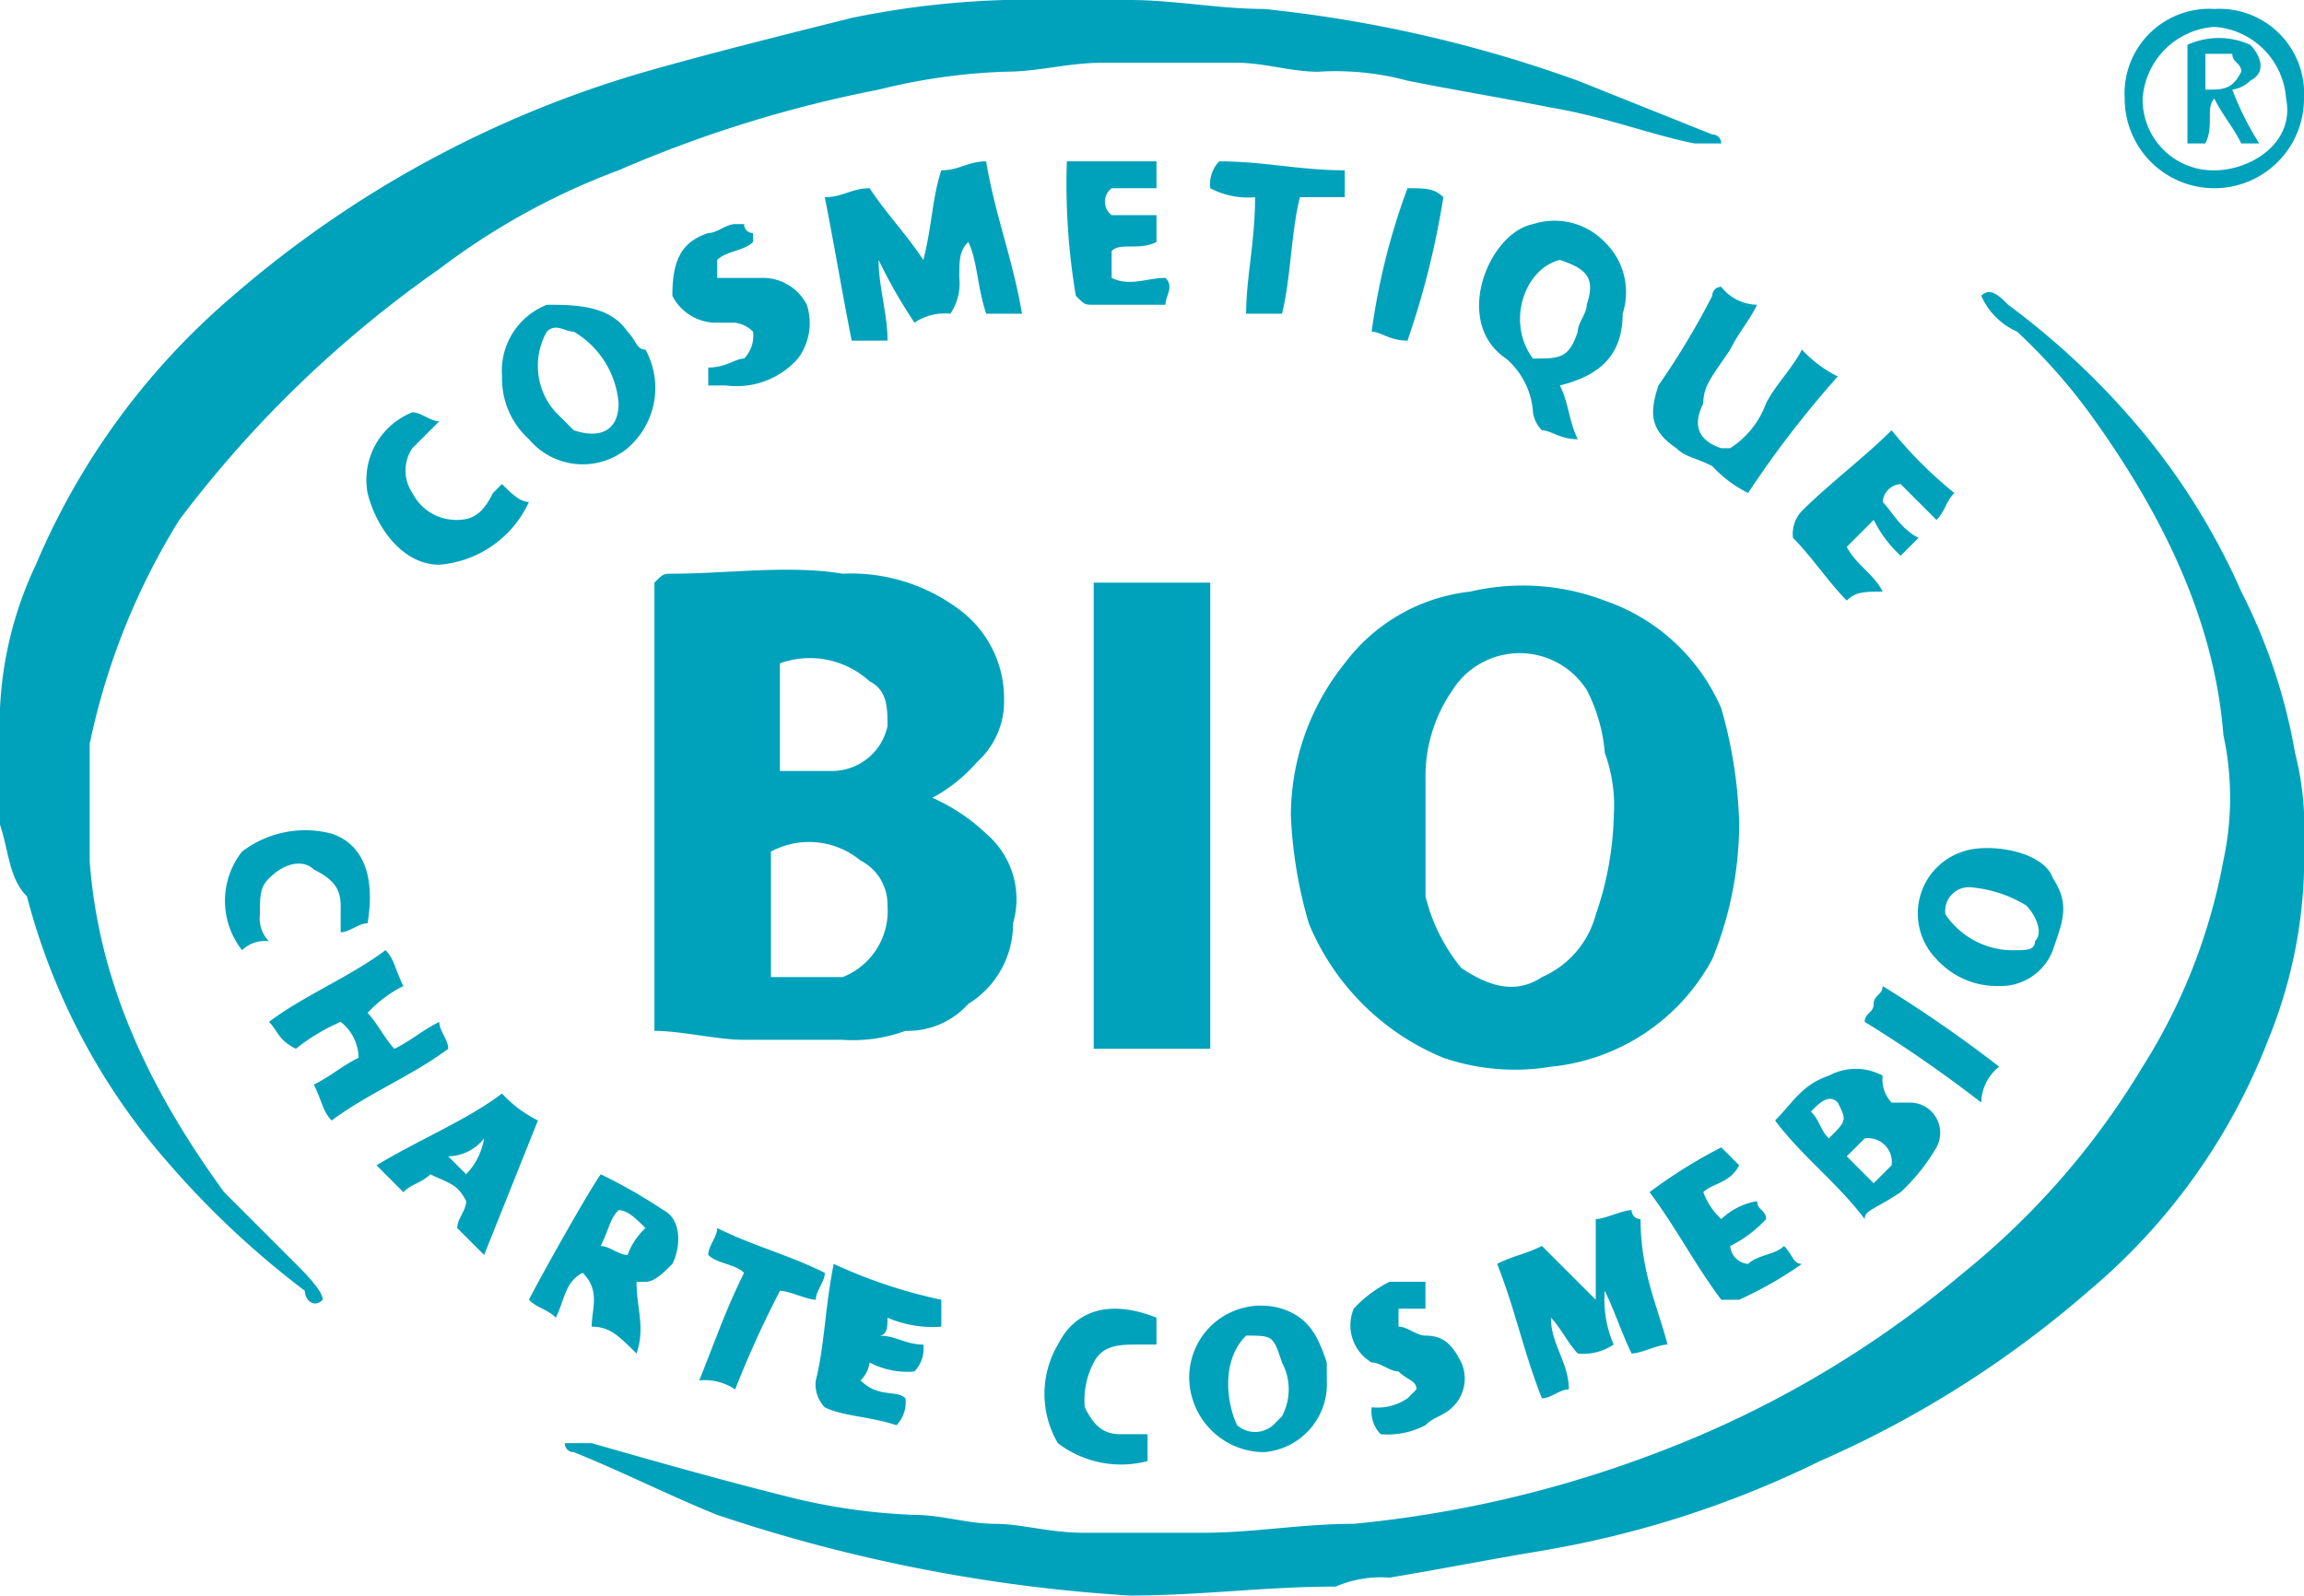 <svg xmlns="http://www.w3.org/2000/svg" width="98.489" height="68.214" viewBox="0 0 98.489 68.214"><path d="M0,31.058v-.383a16.067,16.067,0,0,1,1.533-6.132,30.863,30.863,0,0,1,8.431-11.5A46.715,46.715,0,0,1,27.592,3.466c2.683-.766,5.748-1.533,8.814-2.3A37.757,37.757,0,0,1,42.921.4h5.365c1.916,0,3.832.383,5.748.383A56.5,56.5,0,0,1,67.448,3.849l5.748,2.3a.375.375,0,0,1,.383.383H72.43C70.513,6.148,68.6,5.382,66.3,5c-1.916-.383-4.215-.766-6.132-1.15a11.814,11.814,0,0,0-3.832-.383c-1.15,0-2.3-.383-3.449-.383H47.137c-1.533,0-2.683.383-4.215.383a25.877,25.877,0,0,0-5.365.766A53.531,53.531,0,0,0,26.443,7.681,29.947,29.947,0,0,0,18.778,11.9,49.239,49.239,0,0,0,7.665,22.627a29.563,29.563,0,0,0-3.832,9.581V37.19c.383,5.365,2.683,9.964,5.748,14.179l3.066,3.066c.383.383,1.15,1.15,1.15,1.533-.383.383-.766,0-.766-.383a38.152,38.152,0,0,1-5.748-5.365,27.967,27.967,0,0,1-6.132-11.5C.383,37.956.383,36.806,0,35.657v-4.6Z" transform="translate(0 -0.4)" fill="#00a2bb"/><path d="M66.85,3.817c.383-.383.766,0,1.15.383a33.093,33.093,0,0,1,5.365,4.982,29.152,29.152,0,0,1,4.6,7.281,24.359,24.359,0,0,1,2.3,6.9,13.037,13.037,0,0,1,.383,3.832,20.623,20.623,0,0,1-1.533,8.431,26.436,26.436,0,0,1-7.664,10.73,44.947,44.947,0,0,1-11.5,7.281,43.089,43.089,0,0,1-11.88,3.832c-2.3.383-4.215.766-6.515,1.15a4.861,4.861,0,0,0-2.3.383c-3.066,0-5.748.383-8.814.383a68.454,68.454,0,0,1-17.628-3.449C10.9,55.17,8.6,54.02,6.683,53.253A.375.375,0,0,1,6.3,52.87H7.45c2.683.766,5.365,1.533,8.431,2.3a25.877,25.877,0,0,0,5.365.766c1.15,0,2.3.383,3.449.383s2.3.383,3.832.383h4.982c2.3,0,4.215-.383,6.515-.383a49.71,49.71,0,0,0,13.03-3.066,44.867,44.867,0,0,0,13.03-7.665,33.437,33.437,0,0,0,7.665-8.814A24.9,24.9,0,0,0,77.2,27.961a12.662,12.662,0,0,0,0-5.365c-.383-4.982-2.683-9.581-5.748-13.8A24.794,24.794,0,0,0,68.383,5.35,2.992,2.992,0,0,1,66.85,3.817Z" transform="translate(17.843 8.829)" fill="#00a2bb"/><path d="M19.18,16.507a8.017,8.017,0,0,1,2.3,1.533,3.676,3.676,0,0,1,1.15,3.832,4.025,4.025,0,0,1-1.916,3.449,3.479,3.479,0,0,1-2.683,1.15,6.522,6.522,0,0,1-2.683.383H11.132c-1.15,0-2.683-.383-3.832-.383h0V7.309c.383-.383.383-.383.766-.383,2.3,0,4.982-.383,7.281,0A7.7,7.7,0,0,1,20.33,8.459a4.717,4.717,0,0,1,1.916,3.832,3.479,3.479,0,0,1-1.15,2.683A6.728,6.728,0,0,1,19.18,16.507Zm-6.9,7.665h3.066a3.034,3.034,0,0,0,1.916-3.066,2.107,2.107,0,0,0-1.15-1.916,3.45,3.45,0,0,0-3.832-.383Zm.383-13.413v4.6h2.3a2.429,2.429,0,0,0,2.3-1.916c0-.766,0-1.533-.766-1.916A3.782,3.782,0,0,0,12.665,10.758Z" transform="translate(20.675 17.601)" fill="#00a2bb"/><path d="M33.561,17.15a15.377,15.377,0,0,1-1.15,5.748,8.809,8.809,0,0,1-6.9,4.6,9.436,9.436,0,0,1-4.6-.383,10.568,10.568,0,0,1-5.748-5.748,19.236,19.236,0,0,1-.766-4.6,10.407,10.407,0,0,1,2.3-6.515,7.758,7.758,0,0,1,5.365-3.066,9.859,9.859,0,0,1,5.748.383,8.392,8.392,0,0,1,4.982,4.6A19.417,19.417,0,0,1,33.561,17.15ZM28.2,16.767a6.522,6.522,0,0,0-.383-2.683,7.1,7.1,0,0,0-.766-2.683,3.4,3.4,0,0,0-5.748,0,6.474,6.474,0,0,0-1.15,3.832v4.982a7.7,7.7,0,0,0,1.533,3.066c1.15.766,2.3,1.15,3.449.383a4.052,4.052,0,0,0,2.3-2.683A13.777,13.777,0,0,0,28.2,16.767Z" transform="translate(40.784 18.107)" fill="#00a2bb"/><path d="M12.2,26.828V6.9h4.982V26.828Z" transform="translate(34.553 18.01)" fill="#00a2bb"/><path d="M13.415,6.415c.383-1.533.383-2.683.766-3.832.766,0,1.15-.383,1.916-.383.383,2.3,1.15,4.215,1.533,6.515H16.1c-.383-1.15-.383-2.3-.766-3.066-.383.383-.383.766-.383,1.533a2.3,2.3,0,0,1-.383,1.533,2.3,2.3,0,0,0-1.533.383A21.982,21.982,0,0,1,11.5,6.415c0,1.15.383,2.3.383,3.449H10.35C9.966,7.948,9.583,5.649,9.2,3.733c.766,0,1.15-.383,1.916-.383C11.883,4.5,12.649,5.266,13.415,6.415Z" transform="translate(26.057 4.698)" fill="#00a2bb"/><path d="M23.981,19.648c-.383,0-1.15.383-1.533.383-.383-.766-.766-1.916-1.15-2.683h0a4.861,4.861,0,0,0,.383,2.3,2.3,2.3,0,0,1-1.533.383c-.383-.383-.766-1.15-1.15-1.533,0,1.15.766,1.916.766,3.066-.383,0-.766.383-1.15.383-.766-1.916-1.15-3.832-1.916-5.748.766-.383,1.15-.383,1.916-.766l2.3,2.3V14.283c.383,0,1.15-.383,1.533-.383a.375.375,0,0,0,.383.383C22.832,16.583,23.6,18.115,23.981,19.648Z" transform="translate(47.299 37.835)" fill="#00a2bb"/><path d="M19.952,9.909c.383.766.383,1.533.766,2.3-.766,0-1.15-.383-1.533-.383a1.338,1.338,0,0,1-.383-.766,3.312,3.312,0,0,0-1.15-2.3c-2.3-1.533-.766-5.365,1.15-5.748a2.98,2.98,0,0,1,3.066.766,2.98,2.98,0,0,1,.766,3.066C22.635,8.759,21.485,9.526,19.952,9.909ZM18.8,8.759c1.15,0,1.533,0,1.916-1.15,0-.383.383-.766.383-1.15.383-1.15,0-1.533-1.15-1.916C18.42,4.927,17.653,7.227,18.8,8.759Z" transform="translate(46.729 6.57)" fill="#00a2bb"/><path d="M22.5,12.414a5.29,5.29,0,0,1-1.533-1.15c-.766-.383-1.15-.383-1.533-.766-1.15-.766-1.15-1.533-.766-2.683a33.7,33.7,0,0,0,2.3-3.832.375.375,0,0,1,.383-.383,1.991,1.991,0,0,0,1.533.766c-.383.766-.766,1.15-1.15,1.916-.766,1.15-1.15,1.533-1.15,2.3-.383.766-.383,1.533.766,1.916h.383a3.826,3.826,0,0,0,1.533-1.916c.383-.766,1.15-1.533,1.533-2.3a5.29,5.29,0,0,0,1.533,1.15A43.376,43.376,0,0,0,22.5,12.414Z" transform="translate(52.227 8.663)" fill="#00a2bb"/><path d="M5.6,6.866A3.034,3.034,0,0,1,7.516,3.8c1.15,0,2.683,0,3.449,1.15.383.383.383.766.766.766a3.393,3.393,0,0,1-.766,4.215A3,3,0,0,1,6.75,9.548,3.479,3.479,0,0,1,5.6,6.866Zm4.982,1.15A3.908,3.908,0,0,0,8.666,4.95c-.383,0-.766-.383-1.15,0a2.9,2.9,0,0,0-.383,1.533A2.927,2.927,0,0,0,7.9,8.4l.766.766C9.815,9.548,10.582,9.165,10.582,8.015Z" transform="translate(15.861 9.23)" fill="#00a2bb"/><path d="M3,14.066C4.533,12.916,6.449,12.15,7.982,11c.383.383.383.766.766,1.533a5.29,5.29,0,0,0-1.533,1.15c.383.383.766,1.15,1.15,1.533.766-.383,1.15-.766,1.916-1.15,0,.383.383.766.383,1.15-1.533,1.15-3.449,1.916-4.982,3.066-.383-.383-.383-.766-.766-1.533.766-.383,1.15-.766,1.916-1.15a1.991,1.991,0,0,0-.766-1.533,8.377,8.377,0,0,0-1.916,1.15C3.383,14.832,3.383,14.449,3,14.066Z" transform="translate(8.497 29.622)" fill="#00a2bb"/><path d="M8.583,20.015c0-.766.383-1.533-.383-2.3-.766.383-.766,1.15-1.15,1.916-.383-.383-.766-.383-1.15-.766C6.283,18.1,8.2,14.65,8.966,13.5a21.982,21.982,0,0,1,2.683,1.533c.766.383.766,1.533.383,2.3-.383.383-.766.766-1.15.766H10.5c0,1.15.383,1.916,0,3.066C9.732,20.4,9.349,20.015,8.583,20.015Zm2.3-4.215c-.383-.383-.766-.766-1.15-.766-.383.383-.383.766-.766,1.533.383,0,.766.383,1.15.383A2.946,2.946,0,0,1,10.882,15.8Z" transform="translate(16.71 36.703)" fill="#00a2bb"/><path d="M24.885,15.755A3.479,3.479,0,0,1,22.2,14.6a2.783,2.783,0,0,1,1.15-4.6c1.15-.383,3.449,0,3.832,1.15.766,1.15.383,1.916,0,3.066A2.383,2.383,0,0,1,24.885,15.755Zm-2.3-3.066a3.485,3.485,0,0,0,3.066,1.533c.383,0,.766,0,.766-.383.383-.383,0-1.15-.383-1.533a5.447,5.447,0,0,0-2.3-.766A1.016,1.016,0,0,0,22.586,12.689Z" transform="translate(60.574 26.4)" fill="#00a2bb"/><path d="M19.159,18.177a2.918,2.918,0,0,1-2.683,3.066,3.211,3.211,0,0,1-3.066-2.3,3.071,3.071,0,0,1,3.832-3.832c1.15.383,1.533,1.15,1.916,2.3ZM15.71,16.261c-1.15,1.15-.766,3.066-.383,3.832a1.166,1.166,0,0,0,1.533,0l.383-.383a2.443,2.443,0,0,0,0-2.3C16.86,16.261,16.86,16.261,15.71,16.261Z" transform="translate(37.558 40.84)" fill="#00a2bb"/><path d="M23.632,18.744c-1.15-1.533-2.683-2.683-3.832-4.215.766-.766,1.15-1.533,2.3-1.916a2.411,2.411,0,0,1,2.3,0,1.408,1.408,0,0,0,.383,1.15h.766a1.293,1.293,0,0,1,1.15,1.916,8.359,8.359,0,0,1-1.533,1.916C24.015,18.361,23.632,18.361,23.632,18.744Zm.383-1.533.766-.766a1.016,1.016,0,0,0-1.15-1.15l-.766.766Zm-2.683-3.066c.383.383.383.766.766,1.15.766-.766.766-.766.383-1.533C22.1,13.379,21.716,13.762,21.333,14.145Z" transform="translate(56.079 33.375)" fill="#00a2bb"/><path d="M13.816,6.032v1.15c.766.383,1.533,0,2.3,0,.383.383,0,.766,0,1.15H13.05c-.383,0-.383,0-.766-.383A29,29,0,0,1,11.9,2.2h3.832V3.35H13.816a.719.719,0,0,0,0,1.15h1.916v1.15C14.966,6.032,14.2,5.649,13.816,6.032Z" transform="translate(33.704 4.698)" fill="#00a2bb"/><path d="M22.3,12.481c-.766-.766-1.533-1.916-2.3-2.683a1.408,1.408,0,0,1,.383-1.15c1.15-1.15,2.683-2.3,3.832-3.449A17.7,17.7,0,0,0,26.9,7.883c-.383.383-.383.766-.766,1.15L24.6,7.5a.824.824,0,0,0-.766.766c.383.383.766,1.15,1.533,1.533l-.766.766a5.29,5.29,0,0,1-1.15-1.533l-1.15,1.15c.383.766,1.15,1.15,1.533,1.916C23.066,12.1,22.683,12.1,22.3,12.481Z" transform="translate(56.645 13.195)" fill="#00a2bb"/><path d="M9.565,12.6A5.29,5.29,0,0,0,11.1,13.75L8.8,19.5l-1.15-1.15c0-.383.383-.766.383-1.15-.383-.766-.766-.766-1.533-1.15-.383.383-.766.383-1.15.766L4.2,15.666C6.116,14.516,8.032,13.75,9.565,12.6Zm-2.3,2.683.766.766A2.905,2.905,0,0,0,8.8,14.516,1.991,1.991,0,0,1,7.266,15.283Z" transform="translate(11.895 34.153)" fill="#00a2bb"/><path d="M9.033,9.032c.766,0,1.15-.383,1.533-.383a1.408,1.408,0,0,0,.383-1.15,1.338,1.338,0,0,0-.766-.383H9.416A2.107,2.107,0,0,1,7.5,5.966c0-1.533.383-2.3,1.533-2.683.383,0,.766-.383,1.15-.383h.383a.375.375,0,0,0,.383.383v.383c-.383.383-1.15.383-1.533.766V5.2h1.916a2.107,2.107,0,0,1,1.916,1.15,2.534,2.534,0,0,1-.383,2.3A3.5,3.5,0,0,1,9.8,9.8H9.033Z" transform="translate(21.242 6.681)" fill="#00a2bb"/><path d="M11.07,8.832a4.614,4.614,0,0,1-3.832,2.683c-1.533,0-2.683-1.533-3.066-3.066A3.109,3.109,0,0,1,6.088,5c.383,0,.766.383,1.15.383l-1.15,1.15a1.711,1.711,0,0,0,0,1.916A2.107,2.107,0,0,0,8,9.6c.766,0,1.15-.383,1.533-1.15l.383-.383C10.3,8.449,10.687,8.832,11.07,8.832Z" transform="translate(11.54 12.628)" fill="#00a2bb"/><path d="M14.465,16.033v1.15a4.861,4.861,0,0,1-2.3-.383c0,.383,0,.766-.383.766.766,0,1.15.383,1.916.383a1.408,1.408,0,0,1-.383,1.15,3.455,3.455,0,0,1-1.916-.383,1.338,1.338,0,0,1-.383.766c.766.766,1.533.383,1.916.766a1.408,1.408,0,0,1-.383,1.15c-1.15-.383-2.3-.383-3.066-.766a1.408,1.408,0,0,1-.383-1.15c.383-1.533.383-3.066.766-4.982A21.6,21.6,0,0,0,14.465,16.033Z" transform="translate(25.773 39.535)" fill="#00a2bb"/><path d="M21.466,16.266A2.905,2.905,0,0,1,23,15.5c0,.383.383.383.383.766a5.29,5.29,0,0,1-1.533,1.15.824.824,0,0,0,.766.766c.383-.383,1.15-.383,1.533-.766.383.383.383.766.766.766a16.663,16.663,0,0,1-2.683,1.533h-.766c-1.15-1.533-1.916-3.066-3.066-4.6A21.393,21.393,0,0,1,21.466,13.2l.766.766c-.383.766-1.15.766-1.533,1.15A2.946,2.946,0,0,0,21.466,16.266Z" transform="translate(52.113 35.853)" fill="#00a2bb"/><path d="M3.236,14.793a3.405,3.405,0,0,1,0-4.215,4.456,4.456,0,0,1,3.832-.766c1.15.383,1.916,1.533,1.533,3.832-.383,0-.766.383-1.15.383v-1.15c0-.766-.383-1.15-1.15-1.533-.383-.383-1.15-.383-1.916.383C4,12.11,4,12.494,4,13.26a1.408,1.408,0,0,0,.383,1.15A1.408,1.408,0,0,0,3.236,14.793Z" transform="translate(7.111 25.829)" fill="#00a2bb"/><path d="M15.416,3.733A3.455,3.455,0,0,1,13.5,3.35a1.408,1.408,0,0,1,.383-1.15c1.916,0,3.449.383,5.365.383v1.15H17.332c-.383,1.533-.383,3.449-.766,4.982H15.033C15.033,7.182,15.416,5.649,15.416,3.733Z" transform="translate(38.235 4.698)" fill="#00a2bb"/><path d="M16.44,15.383v1.15h-.766c-.766,0-1.533,0-1.916.766a3.455,3.455,0,0,0-.383,1.916c.383.766.766,1.15,1.533,1.15h1.15v1.15a4.456,4.456,0,0,1-3.832-.766,4.152,4.152,0,0,1,0-4.215C12.991,15,14.524,14.617,16.44,15.383Z" transform="translate(32.996 40.951)" fill="#00a2bb"/><path d="M31.365,4.332a3.832,3.832,0,0,1-7.665,0A3.621,3.621,0,0,1,27.532.5,3.621,3.621,0,0,1,31.365,4.332Zm-.766,0a3.3,3.3,0,0,0-3.066-3.066,3.3,3.3,0,0,0-3.066,3.066A3.023,3.023,0,0,0,27.532,7.4C29.065,7.4,30.981,6.248,30.6,4.332Z" transform="translate(67.124 -0.117)" fill="#00a2bb"/><path d="M17.127,15.85v.766c.383,0,.766.383,1.15.383.766,0,1.15.383,1.533,1.15a1.685,1.685,0,0,1-.383,1.916c-.383.383-.766.383-1.15.766a3.455,3.455,0,0,1-1.916.383,1.408,1.408,0,0,1-.383-1.15,2.3,2.3,0,0,0,1.533-.383l.383-.383c0-.383-.383-.383-.766-.766-.383,0-.766-.383-1.15-.383a1.843,1.843,0,0,1-.766-2.3,5.29,5.29,0,0,1,1.533-1.15h1.533v1.15Z" transform="translate(42.656 40.101)" fill="#00a2bb"/><path d="M9.333,21A2.3,2.3,0,0,0,7.8,20.615c.766-1.916,1.15-3.066,1.916-4.6-.383-.383-1.15-.383-1.533-.766,0-.383.383-.766.383-1.15,1.533.766,3.066,1.15,4.6,1.916,0,.383-.383.766-.383,1.15-.383,0-1.15-.383-1.533-.383A44.957,44.957,0,0,0,9.333,21Z" transform="translate(22.092 38.402)" fill="#00a2bb"/><path d="M16.833,9.015c-.766,0-1.15-.383-1.533-.383A28.708,28.708,0,0,1,16.833,2.5c.766,0,1.15,0,1.533.383A35.88,35.88,0,0,1,16.833,9.015Z" transform="translate(43.333 5.548)" fill="#00a2bb"/><path d="M26.548,14.849a1.991,1.991,0,0,0-.766,1.533A56.06,56.06,0,0,0,20.8,12.933c0-.383.383-.383.383-.766s.383-.383.383-.766A56.06,56.06,0,0,1,26.548,14.849Z" transform="translate(58.911 30.755)" fill="#00a2bb"/><path d="M24.4,5.328V1.112a3.241,3.241,0,0,1,2.683,0c.383.383.766,1.15,0,1.533a1.338,1.338,0,0,1-.766.383,12.757,12.757,0,0,0,1.15,2.3H26.7c-.383-.766-.766-1.15-1.15-1.916-.383.383,0,1.15-.383,1.916Zm2.3-3.066c0-.383-.383-.383-.383-.766h-1.15V3.029C25.933,3.029,26.316,3.029,26.7,2.262Z" transform="translate(69.107 0.804)" fill="#00a2bb"/></svg>